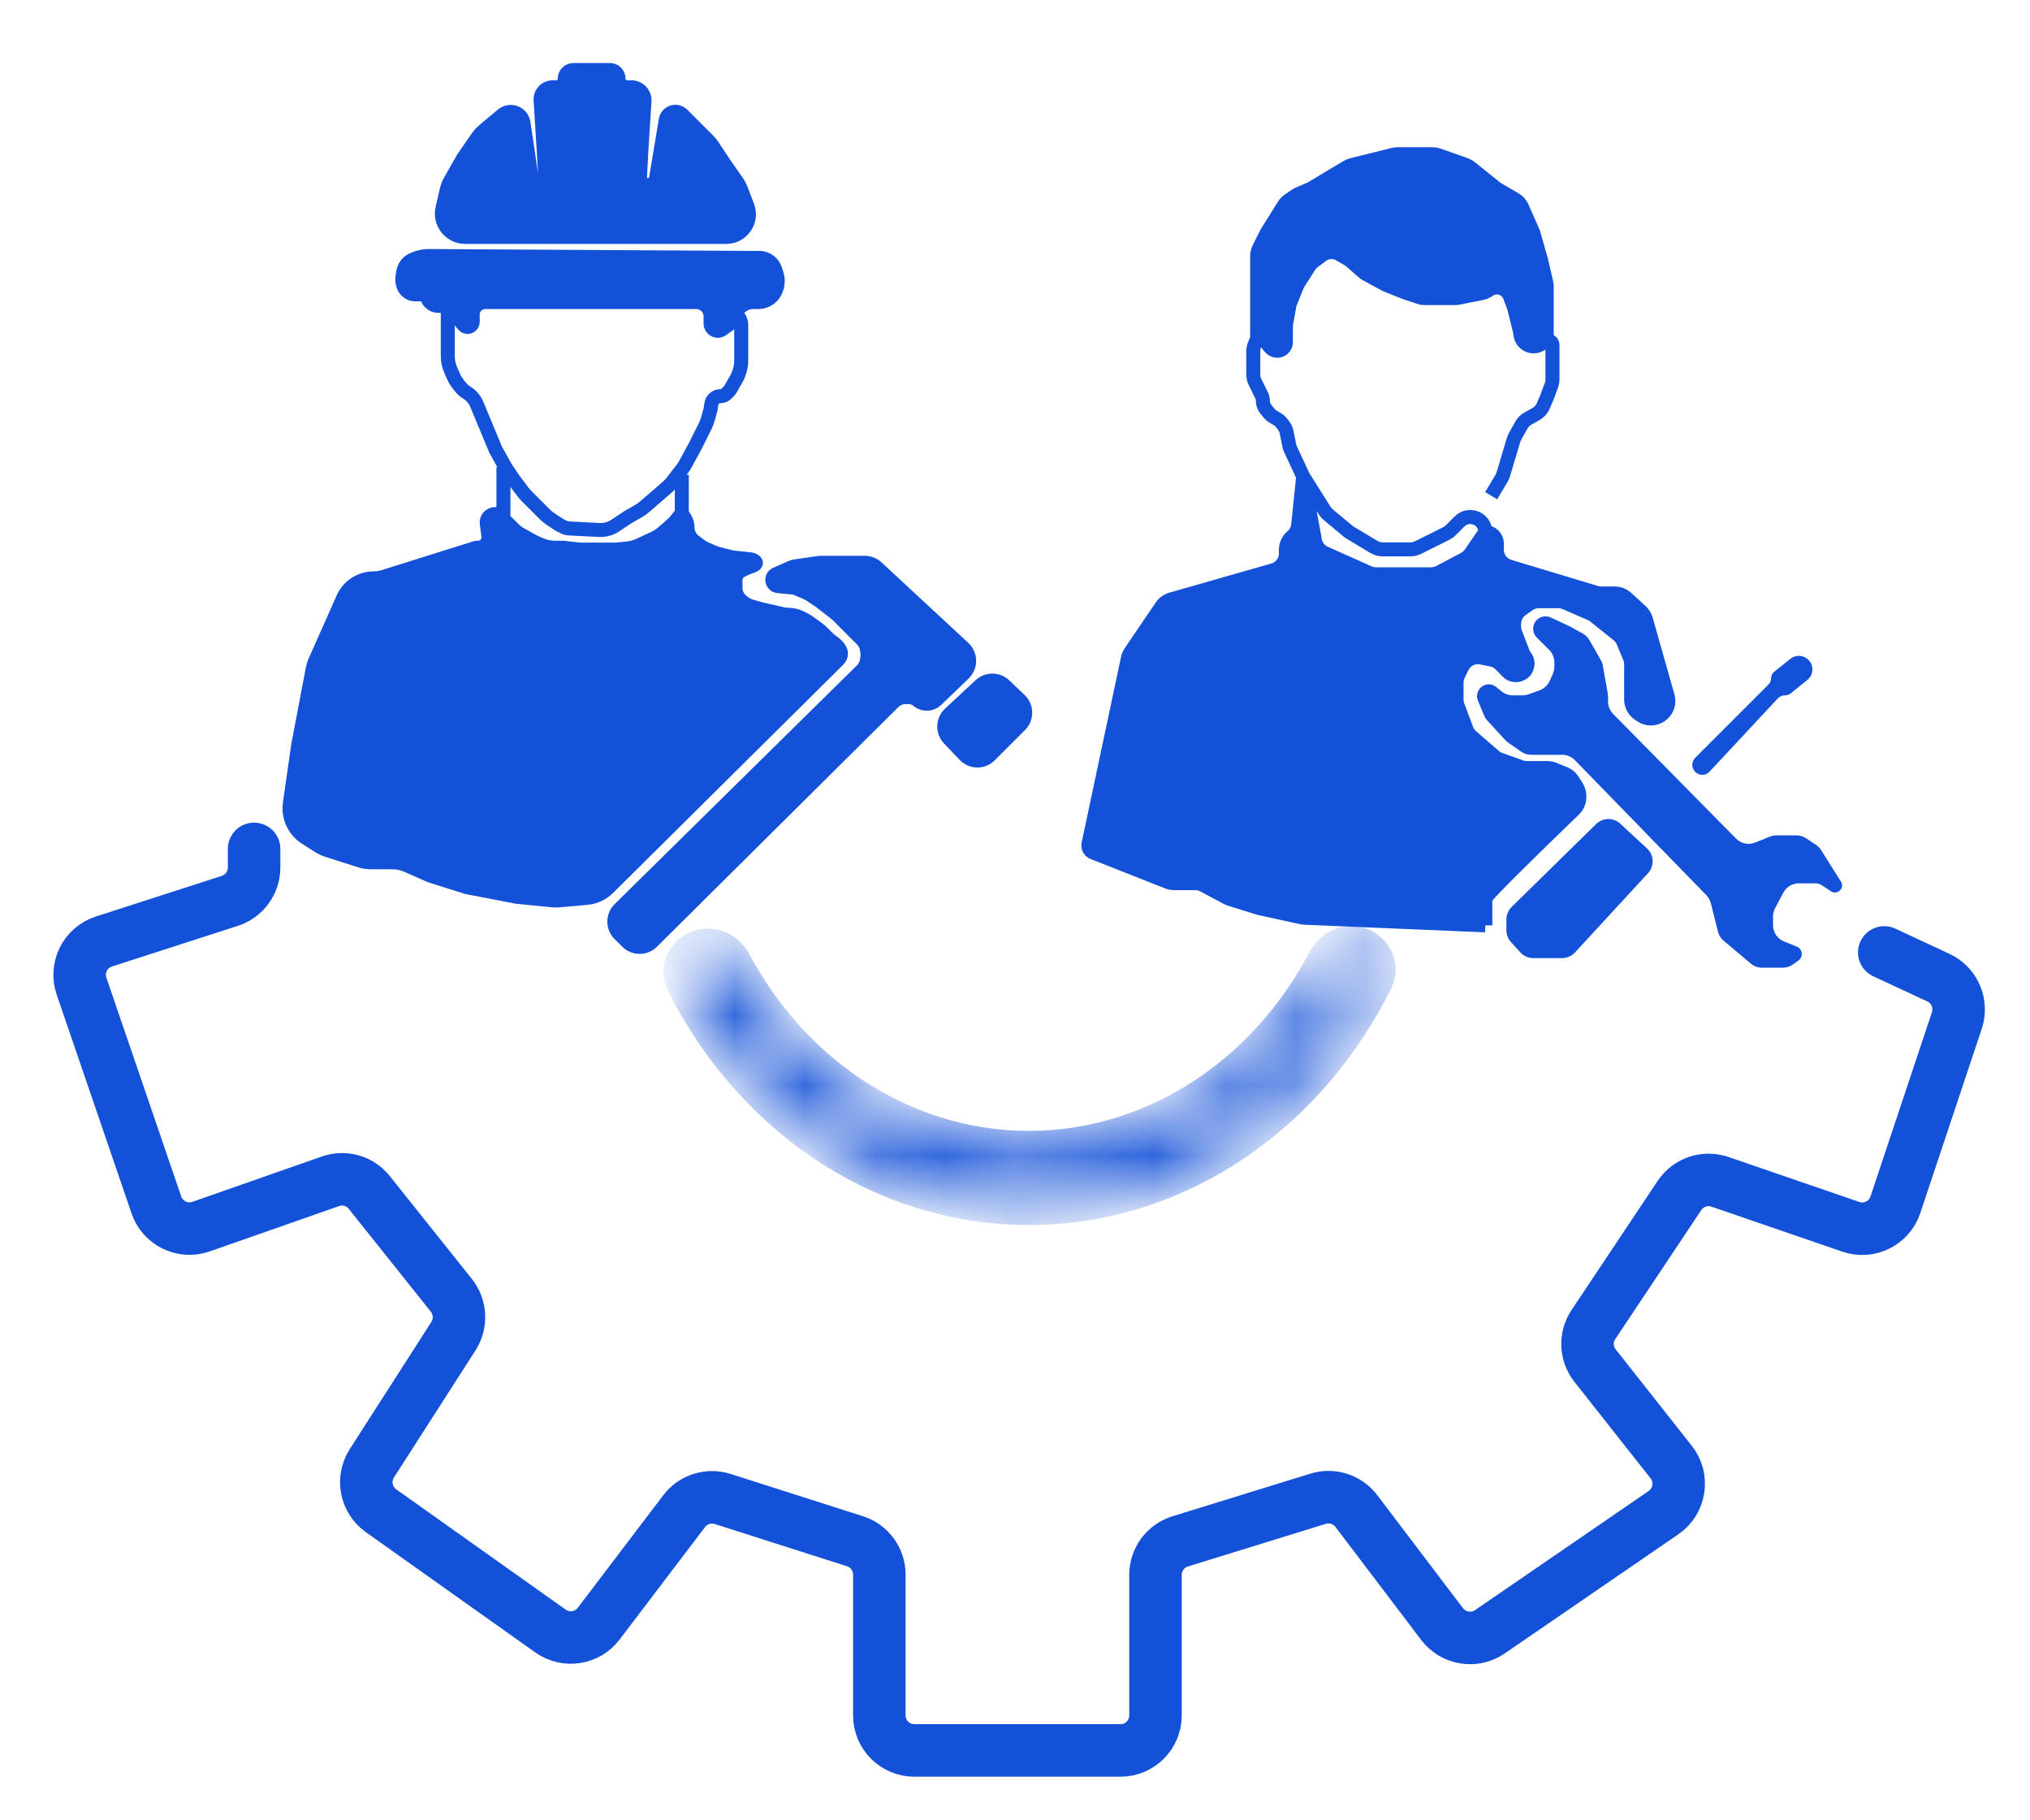 <svg width="29" height="26" viewBox="0 0 29 26" fill="none" xmlns="http://www.w3.org/2000/svg">
<path d="M3.63 12.125V12.391C3.63 12.608 3.49 12.8 3.284 12.867L1.484 13.448C1.218 13.534 1.074 13.821 1.165 14.086L2.234 17.21C2.324 17.473 2.611 17.612 2.873 17.52L4.72 16.873C4.92 16.802 5.144 16.866 5.276 17.033L6.448 18.502C6.581 18.67 6.593 18.904 6.478 19.084L5.312 20.901C5.168 21.126 5.226 21.425 5.444 21.579L7.865 23.297C8.086 23.453 8.39 23.406 8.553 23.191L9.773 21.585C9.901 21.416 10.121 21.346 10.323 21.41L12.214 22.014C12.421 22.08 12.562 22.273 12.562 22.49V24.502C12.562 24.778 12.786 25.002 13.062 25.002H16.007C16.283 25.002 16.507 24.778 16.507 24.502V22.494C16.507 22.274 16.65 22.081 16.859 22.016L18.83 21.407C19.031 21.344 19.249 21.415 19.376 21.582L20.602 23.198C20.764 23.41 21.063 23.458 21.283 23.308L23.765 21.605C24.003 21.442 24.053 21.11 23.874 20.883L22.787 19.506C22.652 19.336 22.643 19.099 22.763 18.919L23.992 17.076C24.118 16.887 24.355 16.807 24.57 16.88L26.441 17.523C26.703 17.613 26.989 17.472 27.077 17.208L27.955 14.576C28.035 14.335 27.922 14.071 27.691 13.964L26.918 13.604" stroke="#1351D8" stroke-width="0.75" stroke-linecap="round"/>
<path d="M6.096 3.984H10.835" stroke="#1351D8" stroke-width="0.2" stroke-linecap="round"/>
<path d="M6.096 4.204C6.096 4.295 6.17 4.369 6.26 4.369H6.3C6.362 4.369 6.42 4.396 6.459 4.444L6.622 4.643C6.636 4.66 6.657 4.67 6.679 4.67V4.67C6.72 4.67 6.753 4.637 6.753 4.596V4.492C6.753 4.394 6.833 4.314 6.932 4.314H9.945C10.059 4.314 10.151 4.406 10.151 4.519V4.621C10.151 4.678 10.197 4.725 10.254 4.725V4.725C10.276 4.725 10.297 4.718 10.315 4.705L10.406 4.64C10.454 4.606 10.489 4.557 10.505 4.501V4.501C10.539 4.39 10.641 4.314 10.758 4.314H10.834C10.905 4.314 10.973 4.285 11.024 4.235V4.235C11.044 4.215 11.061 4.191 11.074 4.165L11.077 4.16C11.098 4.117 11.11 4.07 11.11 4.022V4.013C11.11 3.976 11.104 3.94 11.092 3.905L11.073 3.847C11.061 3.812 11.041 3.78 11.015 3.753V3.753C10.97 3.709 10.91 3.684 10.847 3.684H10.753L6.132 3.657C6.09 3.656 6.048 3.661 6.007 3.672L5.959 3.684L5.903 3.706C5.851 3.727 5.808 3.766 5.783 3.817V3.817C5.772 3.838 5.765 3.86 5.761 3.882L5.751 3.946C5.744 3.99 5.747 4.034 5.761 4.076L5.763 4.083C5.766 4.091 5.769 4.098 5.773 4.106V4.106C5.803 4.166 5.864 4.204 5.932 4.204H5.959H6.096V4.204Z" fill="#1351D8"/>
<path d="M6.096 4.04V4.204M6.096 4.204V4.204C6.096 4.295 6.17 4.369 6.26 4.369H6.3C6.362 4.369 6.42 4.396 6.459 4.444L6.622 4.643C6.636 4.66 6.657 4.67 6.679 4.67V4.67C6.72 4.67 6.753 4.637 6.753 4.596V4.492C6.753 4.394 6.833 4.314 6.932 4.314H9.945C10.059 4.314 10.151 4.406 10.151 4.519V4.621C10.151 4.678 10.197 4.725 10.254 4.725V4.725C10.276 4.725 10.297 4.718 10.315 4.705L10.406 4.64C10.454 4.606 10.489 4.557 10.505 4.501V4.501C10.539 4.39 10.641 4.314 10.758 4.314H10.834C10.905 4.314 10.973 4.285 11.024 4.235V4.235C11.044 4.215 11.061 4.191 11.074 4.165L11.077 4.16C11.098 4.117 11.11 4.07 11.11 4.022V4.013C11.11 3.976 11.104 3.94 11.092 3.905L11.073 3.847C11.061 3.812 11.041 3.78 11.015 3.753V3.753C10.97 3.709 10.91 3.684 10.847 3.684H10.753L6.132 3.657C6.09 3.656 6.048 3.661 6.007 3.672L5.959 3.684L5.903 3.706C5.851 3.727 5.808 3.766 5.783 3.817V3.817C5.772 3.838 5.765 3.86 5.761 3.882L5.751 3.946C5.744 3.99 5.747 4.034 5.761 4.076L5.763 4.083C5.766 4.091 5.769 4.098 5.773 4.106V4.106C5.803 4.166 5.864 4.204 5.932 4.204H5.959H6.096Z" stroke="#1351D8" stroke-width="0.2"/>
<path d="M6.397 4.398V4.645V5.087C6.397 5.157 6.412 5.226 6.441 5.29L6.481 5.381C6.498 5.42 6.521 5.456 6.547 5.49L6.579 5.529C6.604 5.56 6.634 5.587 6.669 5.608V5.608C6.724 5.641 6.769 5.689 6.798 5.747L6.808 5.768L7.082 6.426L7.219 6.672L7.329 6.837L7.472 7.028C7.486 7.046 7.502 7.064 7.518 7.081L7.603 7.166L7.787 7.35C7.81 7.373 7.836 7.394 7.863 7.412L7.987 7.494L8.047 7.525C8.079 7.541 8.115 7.549 8.151 7.549V7.549L8.562 7.57C8.65 7.574 8.738 7.547 8.808 7.494V7.494L8.973 7.385L9.123 7.299C9.151 7.283 9.177 7.265 9.201 7.244L9.356 7.111L9.54 6.951C9.563 6.93 9.585 6.906 9.605 6.881L9.742 6.704C9.759 6.683 9.774 6.661 9.787 6.637L9.932 6.371L10.075 6.084C10.089 6.056 10.1 6.027 10.109 5.998L10.151 5.85L10.162 5.769C10.172 5.706 10.226 5.659 10.29 5.659V5.659C10.324 5.659 10.356 5.645 10.38 5.621L10.405 5.597C10.418 5.583 10.43 5.568 10.439 5.552L10.534 5.385L10.553 5.337C10.577 5.278 10.589 5.215 10.589 5.151V5.083V4.64C10.589 4.591 10.569 4.543 10.534 4.508V4.508" stroke="#1351D8" stroke-width="0.2"/>
<path d="M7.192 7.412L7.334 7.554C7.367 7.587 7.404 7.615 7.445 7.637L7.63 7.74L7.727 7.782C7.79 7.809 7.857 7.823 7.924 7.823H8.041L8.287 7.85H8.534H8.808L8.974 7.832C9.027 7.826 9.079 7.811 9.128 7.789L9.345 7.688C9.389 7.668 9.429 7.642 9.465 7.611L9.597 7.496C9.619 7.476 9.639 7.455 9.658 7.432L9.74 7.329L9.787 7.408C9.81 7.446 9.822 7.49 9.822 7.535V7.535C9.822 7.612 9.858 7.686 9.92 7.732L9.999 7.791C10.027 7.812 10.057 7.83 10.09 7.843L10.196 7.889C10.22 7.899 10.246 7.908 10.272 7.914L10.452 7.96L10.698 7.987V7.987C10.751 7.987 10.825 8.022 10.789 8.06C10.78 8.069 10.766 8.078 10.745 8.085C10.715 8.096 10.684 8.104 10.655 8.118L10.589 8.151V8.151C10.554 8.169 10.527 8.2 10.515 8.237L10.514 8.238C10.509 8.253 10.507 8.269 10.507 8.285V8.395C10.507 8.415 10.509 8.435 10.514 8.455V8.455C10.527 8.507 10.557 8.553 10.599 8.587L10.62 8.604C10.654 8.631 10.692 8.651 10.734 8.662L10.863 8.699L11.176 8.771C11.204 8.778 11.234 8.781 11.264 8.781V8.781C11.324 8.781 11.384 8.796 11.439 8.823L11.485 8.846C11.509 8.858 11.531 8.871 11.552 8.886L11.678 8.977C11.701 8.993 11.722 9.01 11.741 9.03L11.824 9.113C11.841 9.129 11.859 9.145 11.878 9.159L11.93 9.198C11.949 9.213 11.965 9.23 11.979 9.25L11.994 9.273C12.007 9.292 12.014 9.314 12.014 9.337V9.337C12.014 9.367 12.001 9.396 11.98 9.418L11.904 9.494L8.69 12.681C8.607 12.764 8.498 12.814 8.381 12.825L7.978 12.86C7.947 12.862 7.916 12.862 7.885 12.859L7.383 12.809L6.671 12.672L6.151 12.508L5.808 12.358C5.745 12.33 5.677 12.316 5.608 12.316H5.297C5.245 12.316 5.194 12.308 5.145 12.292L4.677 12.143C4.637 12.13 4.598 12.112 4.562 12.09L4.369 11.968C4.203 11.863 4.114 11.67 4.141 11.475L4.26 10.645L4.468 9.551C4.476 9.513 4.487 9.476 4.503 9.441L4.901 8.545C4.978 8.372 5.149 8.261 5.338 8.261V8.261C5.386 8.261 5.434 8.254 5.481 8.239L6.786 7.829C6.801 7.825 6.816 7.823 6.831 7.823V7.823C6.92 7.823 6.989 7.744 6.977 7.655L6.954 7.479C6.948 7.437 6.965 7.396 6.998 7.369V7.369C7.046 7.331 7.115 7.335 7.158 7.378L7.192 7.412Z" fill="#1351D8"/>
<path d="M7.192 6.672V7.412M7.192 7.412L7.334 7.554C7.367 7.587 7.404 7.615 7.445 7.637L7.63 7.74L7.727 7.782C7.79 7.809 7.857 7.823 7.924 7.823H8.041L8.287 7.85H8.534H8.808L8.974 7.832C9.027 7.826 9.079 7.811 9.128 7.789L9.345 7.688C9.389 7.668 9.429 7.642 9.465 7.611L9.597 7.496C9.619 7.476 9.639 7.455 9.658 7.432L9.74 7.329M7.192 7.412L7.158 7.378C7.115 7.335 7.046 7.331 6.998 7.369V7.369C6.965 7.396 6.948 7.437 6.954 7.479L6.977 7.655C6.989 7.744 6.92 7.823 6.831 7.823V7.823C6.816 7.823 6.801 7.825 6.786 7.829L5.481 8.239C5.434 8.254 5.386 8.261 5.338 8.261V8.261C5.149 8.261 4.978 8.372 4.901 8.545L4.503 9.441C4.487 9.476 4.476 9.513 4.468 9.551L4.26 10.645L4.141 11.475C4.114 11.67 4.203 11.863 4.369 11.968L4.562 12.09C4.598 12.112 4.637 12.13 4.677 12.143L5.145 12.292C5.194 12.308 5.245 12.316 5.297 12.316H5.608C5.677 12.316 5.745 12.33 5.808 12.358L6.151 12.508L6.671 12.672L7.383 12.809L7.885 12.859C7.916 12.862 7.947 12.862 7.978 12.86L8.381 12.825C8.498 12.814 8.607 12.764 8.69 12.681L11.904 9.494L11.98 9.418C12.001 9.396 12.014 9.367 12.014 9.337V9.337C12.014 9.314 12.007 9.292 11.994 9.273L11.979 9.25C11.965 9.23 11.949 9.213 11.93 9.198L11.878 9.159C11.859 9.145 11.841 9.129 11.824 9.113L11.741 9.03C11.722 9.01 11.701 8.993 11.678 8.977L11.552 8.886C11.531 8.871 11.509 8.858 11.485 8.846L11.439 8.823C11.384 8.796 11.324 8.781 11.264 8.781V8.781C11.234 8.781 11.204 8.778 11.176 8.771L10.863 8.699L10.734 8.662C10.692 8.651 10.654 8.631 10.62 8.604L10.599 8.587C10.557 8.553 10.527 8.507 10.514 8.455V8.455C10.509 8.435 10.507 8.415 10.507 8.395V8.285C10.507 8.269 10.509 8.253 10.514 8.238L10.515 8.237C10.527 8.2 10.554 8.169 10.589 8.151V8.151L10.655 8.118C10.684 8.104 10.715 8.096 10.745 8.085C10.766 8.078 10.78 8.069 10.789 8.06C10.825 8.022 10.751 7.987 10.698 7.987V7.987L10.452 7.96L10.272 7.914C10.246 7.908 10.22 7.899 10.196 7.889L10.09 7.843C10.057 7.83 10.027 7.812 9.999 7.791L9.92 7.732C9.858 7.686 9.822 7.612 9.822 7.535V7.535C9.822 7.49 9.81 7.446 9.787 7.408L9.74 7.329M9.74 7.329V6.781" stroke="#1351D8" stroke-width="0.2"/>
<path d="M6.313 3.026C6.299 3.219 6.452 3.384 6.646 3.384H10.375C10.554 3.384 10.699 3.239 10.699 3.06V3.06C10.699 3.02 10.691 2.981 10.677 2.944L10.584 2.701C10.569 2.663 10.55 2.627 10.527 2.594L10.37 2.37L10.178 2.082C10.16 2.055 10.139 2.029 10.116 2.006L9.748 1.638C9.742 1.633 9.736 1.628 9.73 1.623V1.623C9.646 1.563 9.528 1.612 9.511 1.714L9.372 2.547C9.363 2.603 9.315 2.644 9.258 2.644V2.644C9.192 2.644 9.14 2.588 9.143 2.522L9.164 2.123L9.207 1.444C9.213 1.337 9.129 1.247 9.021 1.247H8.959C8.891 1.247 8.836 1.191 8.836 1.123V1.123C8.836 1.055 8.78 1 8.712 1H8.192C8.124 1 8.068 1.055 8.068 1.123V1.123C8.068 1.191 8.013 1.247 7.945 1.247H7.896C7.796 1.247 7.717 1.33 7.723 1.43L7.788 2.483C7.791 2.541 7.746 2.589 7.689 2.589V2.589C7.639 2.589 7.597 2.553 7.59 2.504L7.478 1.755C7.459 1.628 7.319 1.56 7.207 1.622V1.622C7.197 1.627 7.187 1.634 7.178 1.641L6.915 1.861C6.881 1.889 6.85 1.923 6.824 1.96L6.616 2.26L6.434 2.58C6.409 2.622 6.392 2.668 6.381 2.716L6.321 2.975C6.317 2.992 6.314 3.009 6.313 3.026V3.026Z" fill="#1351D8" stroke="#1351D8" stroke-width="0.2" stroke-linecap="round"/>
<path d="M11.082 8.203C11.003 8.243 11.025 8.362 11.113 8.371L11.333 8.393C11.348 8.394 11.364 8.398 11.378 8.404L11.527 8.468C11.541 8.474 11.555 8.481 11.567 8.49L11.713 8.587L11.959 8.778L12.178 8.998L12.313 9.133C12.35 9.17 12.375 9.217 12.383 9.268L12.391 9.313C12.395 9.34 12.395 9.368 12.391 9.395L12.383 9.438C12.375 9.49 12.35 9.538 12.312 9.575L8.851 12.985C8.752 13.083 8.751 13.242 8.849 13.34L8.961 13.452C9.058 13.549 9.216 13.549 9.314 13.452L12.763 10.029C12.809 9.983 12.873 9.957 12.939 9.957H12.982C13.029 9.957 13.075 9.973 13.111 10.004V10.004C13.188 10.07 13.303 10.067 13.376 9.997L13.768 9.62C13.872 9.52 13.87 9.354 13.765 9.256L12.524 8.105C12.478 8.063 12.417 8.039 12.354 8.039H12.178H11.959H11.73C11.718 8.039 11.707 8.04 11.695 8.041L11.363 8.089C11.341 8.092 11.318 8.098 11.297 8.108L11.082 8.203V8.203Z" fill="#1351D8"/>
<path d="M13.559 10.551C13.462 10.45 13.467 10.29 13.569 10.195L14.006 9.788C14.103 9.698 14.253 9.699 14.349 9.79L14.568 9.999C14.67 10.096 14.672 10.258 14.572 10.357L14.14 10.789C14.041 10.889 13.879 10.887 13.782 10.785L13.559 10.551Z" fill="#1351D8"/>
<path d="M21.722 4.787C21.743 4.923 21.899 4.992 22.014 4.915V4.915L22.096 4.874V4.395V4.095C22.096 4.076 22.094 4.057 22.09 4.038L22.014 3.71L21.904 3.326L21.745 2.963C21.724 2.914 21.688 2.874 21.642 2.847L21.4 2.706C21.389 2.699 21.379 2.692 21.369 2.685L21.006 2.394C20.984 2.376 20.959 2.363 20.933 2.353L20.547 2.217C20.521 2.208 20.492 2.203 20.464 2.203H19.962C19.942 2.203 19.922 2.206 19.902 2.211L19.31 2.358C19.286 2.364 19.263 2.374 19.242 2.387L18.726 2.696L18.555 2.769C18.541 2.775 18.528 2.783 18.515 2.791L18.415 2.858C18.385 2.878 18.36 2.904 18.341 2.934L18.096 3.326L17.985 3.548C17.968 3.582 17.959 3.621 17.959 3.659V4.833V4.833C18.011 4.833 18.06 4.857 18.093 4.897L18.142 4.959C18.148 4.966 18.155 4.973 18.162 4.979L18.167 4.983C18.229 5.033 18.321 5.013 18.357 4.942V4.942C18.366 4.924 18.37 4.905 18.37 4.886V4.664C18.37 4.649 18.371 4.634 18.374 4.619L18.42 4.365C18.423 4.348 18.428 4.332 18.434 4.317L18.526 4.088C18.532 4.073 18.539 4.06 18.547 4.046L18.702 3.803C18.718 3.778 18.738 3.756 18.763 3.737L18.884 3.646C18.924 3.616 18.972 3.6 19.022 3.6V3.6C19.061 3.6 19.101 3.611 19.135 3.631L19.252 3.698C19.267 3.706 19.28 3.716 19.293 3.726L19.473 3.884C19.486 3.896 19.501 3.906 19.517 3.915L19.795 4.066L20.069 4.176L20.277 4.245C20.302 4.254 20.329 4.258 20.356 4.258H20.784C20.8 4.258 20.817 4.256 20.833 4.253L21.175 4.185C21.204 4.179 21.232 4.167 21.257 4.151L21.273 4.14C21.34 4.095 21.427 4.095 21.494 4.14V4.14C21.529 4.163 21.556 4.197 21.571 4.236L21.63 4.395L21.712 4.724L21.722 4.787Z" fill="#1351D8"/>
<path d="M16.151 9.313C16.133 9.34 16.12 9.37 16.113 9.402L15.55 12.055C15.549 12.062 15.548 12.07 15.548 12.077V12.077C15.548 12.12 15.574 12.159 15.614 12.175L16.682 12.597C16.711 12.608 16.742 12.614 16.774 12.614H17.075C17.116 12.614 17.156 12.624 17.192 12.643L17.527 12.822C17.541 12.83 17.556 12.836 17.57 12.84L17.986 12.97L18.596 13.103C18.61 13.106 18.624 13.107 18.638 13.108L21.219 13.217V12.833C21.219 12.792 22.02 12.012 22.485 11.564C22.534 11.517 22.562 11.452 22.562 11.384V11.371C22.562 11.324 22.549 11.278 22.524 11.238L22.468 11.149C22.44 11.104 22.398 11.069 22.349 11.05L22.195 10.988C22.166 10.976 22.134 10.97 22.103 10.97H21.811C21.782 10.97 21.753 10.965 21.727 10.956L21.428 10.849C21.399 10.839 21.372 10.823 21.348 10.803L21.021 10.519C20.989 10.491 20.965 10.457 20.95 10.418L20.824 10.081C20.814 10.053 20.808 10.023 20.808 9.993V9.748C20.808 9.71 20.817 9.672 20.834 9.638L20.888 9.527C20.938 9.425 21.05 9.369 21.162 9.392L21.308 9.421C21.357 9.431 21.403 9.455 21.438 9.492L21.537 9.594C21.591 9.65 21.678 9.66 21.745 9.618V9.618C21.828 9.566 21.848 9.451 21.785 9.375V9.375C21.773 9.361 21.764 9.345 21.758 9.329L21.647 9.041C21.636 9.012 21.63 8.982 21.63 8.951V8.909C21.63 8.827 21.67 8.751 21.737 8.704L21.84 8.632C21.882 8.602 21.932 8.587 21.983 8.587H22.263C22.297 8.587 22.331 8.594 22.363 8.608L22.723 8.765C22.743 8.774 22.762 8.785 22.779 8.799L23.115 9.067C23.147 9.093 23.173 9.128 23.189 9.166L23.282 9.39C23.295 9.42 23.302 9.453 23.302 9.486V9.99C23.302 10.072 23.342 10.149 23.409 10.195L23.441 10.217C23.634 10.351 23.888 10.169 23.824 9.944L23.513 8.847C23.5 8.802 23.475 8.762 23.441 8.731L23.236 8.543C23.19 8.501 23.13 8.477 23.067 8.477H22.873C22.848 8.477 22.824 8.473 22.8 8.466L21.561 8.092C21.456 8.061 21.384 7.963 21.384 7.853V7.765C21.384 7.674 21.31 7.6 21.219 7.6V7.6L21.008 7.906C20.985 7.939 20.954 7.966 20.919 7.985L20.562 8.174C20.526 8.193 20.486 8.203 20.445 8.203H19.656C19.621 8.203 19.586 8.196 19.554 8.181L18.928 7.901C18.853 7.867 18.799 7.799 18.785 7.718L18.617 6.806L18.545 7.501C18.538 7.565 18.507 7.623 18.458 7.664V7.664C18.402 7.711 18.37 7.779 18.37 7.852V7.905C18.37 8.017 18.296 8.115 18.189 8.145L16.731 8.562C16.675 8.578 16.626 8.613 16.593 8.662L16.151 9.313Z" fill="#1351D8"/>
<path d="M18.617 6.806L18.545 7.501C18.538 7.565 18.507 7.623 18.458 7.664V7.664C18.402 7.711 18.37 7.779 18.37 7.852V7.905C18.37 8.017 18.296 8.115 18.189 8.145L16.731 8.562C16.675 8.578 16.626 8.613 16.593 8.662L16.151 9.313C16.133 9.34 16.12 9.37 16.113 9.402L15.55 12.055C15.549 12.062 15.548 12.07 15.548 12.077V12.077C15.548 12.12 15.574 12.159 15.614 12.175L16.682 12.597C16.711 12.608 16.742 12.614 16.774 12.614H17.075C17.116 12.614 17.156 12.624 17.192 12.643L17.527 12.822C17.541 12.83 17.556 12.836 17.57 12.84L17.986 12.97L18.596 13.103C18.61 13.106 18.624 13.107 18.638 13.108L21.219 13.217M18.617 6.806L18.924 7.293C18.938 7.315 18.956 7.335 18.976 7.352L19.259 7.588C19.269 7.596 19.28 7.604 19.291 7.61L19.626 7.811C19.665 7.835 19.709 7.847 19.754 7.847H20.147C20.185 7.847 20.224 7.838 20.258 7.821L20.663 7.619C20.686 7.607 20.709 7.591 20.727 7.572L20.851 7.448C20.987 7.312 21.219 7.408 21.219 7.6V7.6M18.617 6.806L18.785 7.718C18.799 7.799 18.853 7.867 18.928 7.901L19.554 8.181C19.586 8.196 19.621 8.203 19.656 8.203H20.445C20.486 8.203 20.526 8.193 20.562 8.174L20.919 7.985C20.954 7.966 20.985 7.939 21.008 7.906L21.219 7.6M18.617 6.806L18.438 6.422C18.429 6.404 18.423 6.385 18.419 6.365L18.381 6.177C18.374 6.14 18.358 6.105 18.336 6.076L18.317 6.051C18.298 6.025 18.274 6.003 18.246 5.986L18.189 5.952C18.164 5.937 18.141 5.917 18.123 5.894L18.082 5.843C18.056 5.81 18.041 5.769 18.041 5.727V5.727C18.041 5.698 18.035 5.669 18.021 5.643L17.931 5.461C17.913 5.427 17.904 5.388 17.904 5.35V5.217V5.018C17.904 4.987 17.91 4.955 17.922 4.926L17.959 4.833M21.219 7.6V7.6C21.31 7.6 21.384 7.674 21.384 7.765V7.853C21.384 7.963 21.456 8.061 21.561 8.092L22.8 8.466C22.824 8.473 22.848 8.477 22.873 8.477H23.067C23.13 8.477 23.19 8.501 23.236 8.543L23.441 8.731C23.475 8.762 23.5 8.802 23.513 8.847L23.824 9.944C23.888 10.169 23.634 10.351 23.441 10.217L23.409 10.195C23.342 10.149 23.302 10.072 23.302 9.99V9.486C23.302 9.453 23.295 9.42 23.282 9.39L23.189 9.166C23.173 9.128 23.147 9.093 23.115 9.067L22.779 8.799C22.762 8.785 22.743 8.774 22.723 8.765L22.363 8.608C22.331 8.594 22.297 8.587 22.263 8.587H21.983C21.932 8.587 21.882 8.602 21.84 8.632L21.737 8.704C21.67 8.751 21.63 8.827 21.63 8.909V8.951C21.63 8.982 21.636 9.012 21.647 9.041L21.758 9.329C21.764 9.345 21.773 9.361 21.785 9.375V9.375C21.848 9.451 21.828 9.566 21.745 9.618V9.618C21.678 9.66 21.591 9.65 21.537 9.594L21.438 9.492C21.403 9.455 21.357 9.431 21.308 9.421L21.162 9.392C21.05 9.369 20.938 9.425 20.888 9.527L20.834 9.638C20.817 9.672 20.808 9.71 20.808 9.748V9.993C20.808 10.023 20.814 10.053 20.824 10.081L20.95 10.418C20.965 10.457 20.989 10.491 21.021 10.519L21.348 10.803C21.372 10.823 21.399 10.839 21.428 10.849L21.727 10.956C21.753 10.965 21.782 10.97 21.811 10.97H22.103C22.134 10.97 22.166 10.976 22.195 10.988L22.349 11.05C22.398 11.069 22.44 11.104 22.468 11.149L22.524 11.238C22.549 11.278 22.562 11.324 22.562 11.371V11.384C22.562 11.452 22.534 11.517 22.485 11.564C22.02 12.012 21.219 12.792 21.219 12.833M21.219 12.833C21.219 12.877 21.219 13.107 21.219 13.217M21.219 12.833V13.217M21.302 7.08L21.45 6.833C21.46 6.815 21.469 6.796 21.475 6.776L21.622 6.284C21.628 6.267 21.635 6.25 21.643 6.234L21.733 6.074C21.755 6.033 21.789 5.999 21.83 5.977L21.939 5.916C21.988 5.889 22.026 5.847 22.047 5.796L22.096 5.683L22.162 5.506C22.173 5.478 22.178 5.448 22.178 5.418V5.08V4.925C22.178 4.883 22.134 4.855 22.096 4.874V4.874M17.959 4.833V4.833C18.011 4.833 18.06 4.857 18.093 4.897L18.142 4.959C18.148 4.966 18.155 4.973 18.162 4.979L18.167 4.983C18.229 5.033 18.321 5.013 18.357 4.942V4.942C18.366 4.924 18.37 4.905 18.37 4.886V4.664C18.37 4.649 18.371 4.634 18.374 4.619L18.42 4.365C18.423 4.348 18.428 4.332 18.434 4.317L18.526 4.088C18.532 4.073 18.539 4.06 18.547 4.046L18.702 3.803C18.718 3.778 18.738 3.756 18.763 3.737L18.884 3.646C18.924 3.616 18.972 3.6 19.022 3.6V3.6C19.061 3.6 19.101 3.611 19.135 3.631L19.252 3.698C19.267 3.706 19.28 3.716 19.293 3.726L19.473 3.884C19.486 3.896 19.501 3.906 19.517 3.915L19.795 4.066L20.069 4.176L20.277 4.245C20.302 4.254 20.329 4.258 20.356 4.258H20.784C20.8 4.258 20.817 4.256 20.833 4.253L21.175 4.185C21.204 4.179 21.232 4.167 21.257 4.151L21.273 4.14C21.34 4.095 21.427 4.095 21.494 4.14V4.14C21.529 4.163 21.556 4.197 21.571 4.236L21.63 4.395L21.712 4.724L21.722 4.787C21.743 4.923 21.899 4.992 22.014 4.915V4.915L22.096 4.874M17.959 4.833V3.659C17.959 3.621 17.968 3.582 17.985 3.548L18.096 3.326L18.341 2.934C18.36 2.904 18.385 2.878 18.415 2.858L18.515 2.791C18.528 2.783 18.541 2.775 18.555 2.769L18.726 2.696L19.242 2.387C19.263 2.374 19.286 2.364 19.31 2.358L19.902 2.211C19.922 2.206 19.942 2.203 19.962 2.203H20.464C20.492 2.203 20.521 2.208 20.547 2.217L20.933 2.353C20.959 2.363 20.984 2.376 21.006 2.394L21.369 2.685C21.379 2.692 21.389 2.699 21.4 2.706L21.642 2.847C21.688 2.874 21.724 2.914 21.745 2.963L21.904 3.326L22.014 3.71L22.09 4.038C22.094 4.057 22.096 4.076 22.096 4.095V4.395V4.874M11.713 8.587L11.567 8.49C11.555 8.481 11.541 8.474 11.527 8.468L11.378 8.404C11.364 8.398 11.348 8.394 11.333 8.393L11.113 8.371C11.025 8.362 11.003 8.243 11.082 8.203V8.203L11.297 8.108C11.318 8.098 11.341 8.092 11.363 8.089L11.695 8.041C11.707 8.04 11.718 8.039 11.73 8.039H11.959H12.178H12.354C12.417 8.039 12.478 8.063 12.524 8.105L13.765 9.256C13.87 9.354 13.872 9.52 13.768 9.62L13.376 9.997C13.303 10.067 13.188 10.07 13.111 10.004V10.004C13.075 9.973 13.029 9.957 12.982 9.957H12.939C12.873 9.957 12.809 9.983 12.763 10.029L9.314 13.452C9.216 13.549 9.058 13.549 8.961 13.452L8.849 13.34C8.751 13.242 8.752 13.083 8.851 12.985L12.312 9.575C12.35 9.538 12.375 9.49 12.383 9.438L12.391 9.395C12.395 9.368 12.395 9.34 12.391 9.313L12.383 9.268C12.375 9.217 12.35 9.17 12.313 9.133L12.178 8.998L11.959 8.778L11.713 8.587ZM14.006 9.788L13.569 10.195C13.467 10.29 13.462 10.45 13.559 10.551L13.782 10.785C13.879 10.887 14.041 10.889 14.14 10.789L14.572 10.357C14.672 10.258 14.67 10.096 14.568 9.999L14.349 9.79C14.253 9.699 14.103 9.698 14.006 9.788Z" stroke="#1351D8" stroke-width="0.2"/>
<path d="M24.217 10.824C24.164 10.877 24.162 10.962 24.211 11.019V11.019C24.267 11.082 24.365 11.084 24.422 11.022L25.397 9.976C25.423 9.948 25.46 9.932 25.498 9.932V9.932C25.53 9.932 25.561 9.921 25.586 9.901L25.82 9.711C25.909 9.639 25.916 9.505 25.834 9.424V9.424C25.765 9.354 25.654 9.348 25.577 9.41L25.347 9.594C25.318 9.617 25.301 9.652 25.301 9.689V9.689C25.301 9.722 25.288 9.753 25.265 9.776L24.217 10.824Z" fill="#1351D8"/>
<path d="M21.122 9.861C21.172 9.769 21.294 9.746 21.374 9.813L21.451 9.875C21.496 9.912 21.552 9.932 21.61 9.932H21.75C21.779 9.932 21.808 9.927 21.836 9.917L21.996 9.859C22.06 9.835 22.111 9.787 22.139 9.725L22.184 9.624C22.198 9.592 22.205 9.558 22.205 9.523V9.46C22.205 9.394 22.179 9.33 22.132 9.283L21.954 9.106C21.873 9.024 21.89 8.888 21.988 8.829V8.829C22.038 8.799 22.1 8.796 22.153 8.82L22.424 8.946L22.61 9.049C22.65 9.071 22.683 9.104 22.706 9.143L22.869 9.428C22.883 9.453 22.893 9.481 22.898 9.509L22.969 9.91C22.971 9.925 22.972 9.939 22.972 9.954V10.021C22.972 10.087 22.998 10.15 23.044 10.197L24.801 11.978C24.872 12.05 24.978 12.072 25.072 12.035L25.284 11.95C25.313 11.938 25.345 11.932 25.377 11.932H25.664C25.713 11.932 25.762 11.947 25.802 11.974L25.942 12.067C25.971 12.086 25.996 12.112 26.015 12.141L26.299 12.592C26.309 12.608 26.315 12.627 26.315 12.646V12.646C26.315 12.727 26.224 12.776 26.157 12.731L26.032 12.647C26.002 12.627 25.967 12.617 25.931 12.617H25.698C25.605 12.617 25.521 12.668 25.477 12.749L25.358 12.973C25.339 13.009 25.329 13.049 25.329 13.09V13.215C25.329 13.317 25.391 13.409 25.486 13.447L25.667 13.52C25.711 13.537 25.74 13.579 25.74 13.626V13.626C25.74 13.663 25.722 13.698 25.691 13.72L25.613 13.776C25.571 13.806 25.52 13.822 25.468 13.822H25.172C25.114 13.822 25.057 13.802 25.012 13.764L24.918 13.685L24.623 13.436C24.583 13.402 24.555 13.357 24.542 13.306L24.441 12.902C24.43 12.859 24.408 12.819 24.378 12.788L22.498 10.857C22.451 10.809 22.386 10.781 22.319 10.781H21.873C21.822 10.781 21.772 10.765 21.73 10.736L21.543 10.605C21.528 10.595 21.514 10.583 21.502 10.569L21.249 10.293C21.229 10.272 21.213 10.247 21.202 10.22L21.113 10.007C21.093 9.96 21.097 9.906 21.122 9.861V9.861Z" fill="#1351D8"/>
<path d="M22.802 11.77C22.898 11.677 23.049 11.674 23.147 11.765L23.529 12.119C23.63 12.212 23.637 12.37 23.543 12.472L22.499 13.605C22.451 13.656 22.385 13.685 22.315 13.685H22.068H21.905C21.834 13.685 21.767 13.656 21.72 13.604L21.585 13.456C21.544 13.409 21.52 13.35 21.52 13.287V13.133C21.52 13.066 21.547 13.001 21.595 12.954L22.802 11.77Z" fill="#1351D8"/>
<mask id="path-12-inside-1_477_5324" fill="white">
<path d="M19.506 13.475C19.708 13.579 19.797 13.822 19.696 14.025C19.238 14.95 18.576 15.735 17.769 16.305C16.858 16.95 15.8 17.294 14.719 17.298C13.637 17.302 12.577 16.966 11.662 16.329C10.852 15.765 10.185 14.985 9.721 14.064C9.619 13.861 9.706 13.618 9.907 13.513V13.513C10.131 13.395 10.407 13.494 10.526 13.718C10.918 14.451 11.462 15.073 12.117 15.529C12.895 16.071 13.796 16.356 14.716 16.353C15.635 16.349 16.534 16.057 17.308 15.509C17.961 15.048 18.502 14.421 18.888 13.685C19.006 13.46 19.281 13.359 19.506 13.475V13.475Z"/>
</mask>
<path d="M19.506 13.475C19.708 13.579 19.797 13.822 19.696 14.025C19.238 14.95 18.576 15.735 17.769 16.305C16.858 16.95 15.8 17.294 14.719 17.298C13.637 17.302 12.577 16.966 11.662 16.329C10.852 15.765 10.185 14.985 9.721 14.064C9.619 13.861 9.706 13.618 9.907 13.513V13.513C10.131 13.395 10.407 13.494 10.526 13.718C10.918 14.451 11.462 15.073 12.117 15.529C12.895 16.071 13.796 16.356 14.716 16.353C15.635 16.349 16.534 16.057 17.308 15.509C17.961 15.048 18.502 14.421 18.888 13.685C19.006 13.46 19.281 13.359 19.506 13.475V13.475Z" fill="#1351D8" stroke="#1351D8" stroke-width="0.4" mask="url(#path-12-inside-1_477_5324)"/>
</svg>
